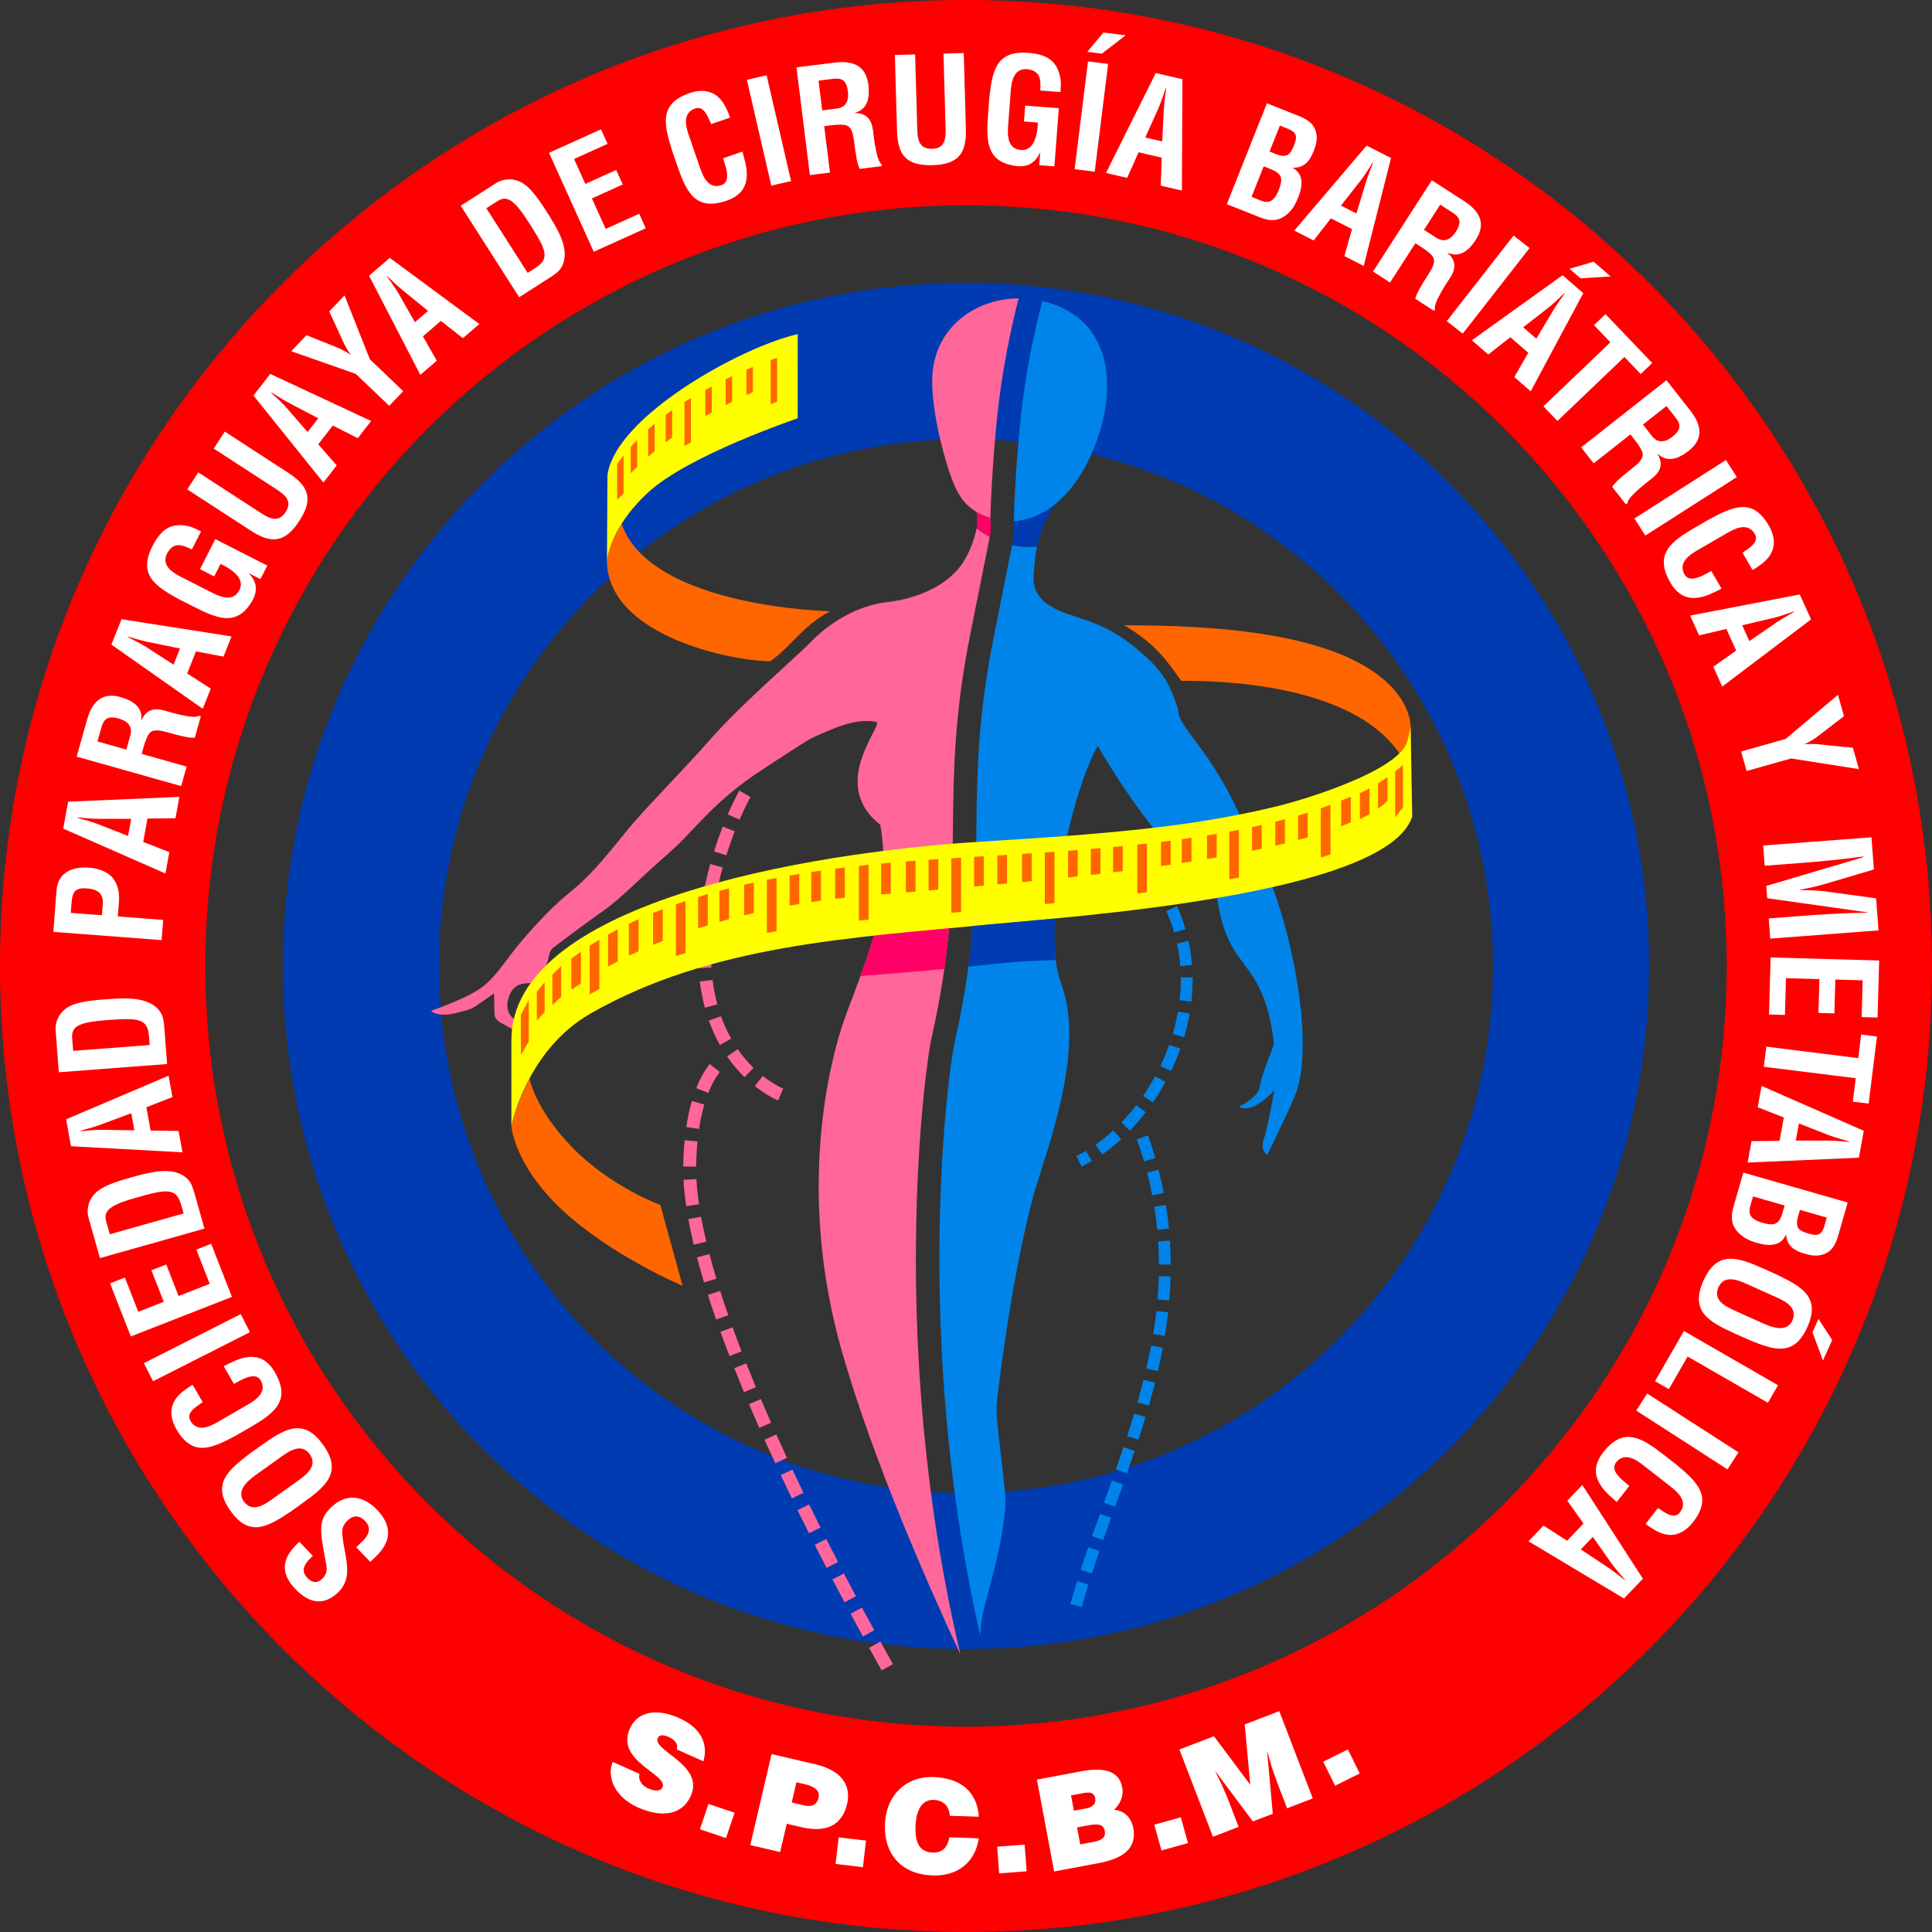<?xml version="1.0" encoding="UTF-8"?>
<!DOCTYPE svg PUBLIC "-//W3C//DTD SVG 1.1//EN" "http://www.w3.org/Graphics/SVG/1.1/DTD/svg11.dtd">
<!-- Creator: CorelDRAW X8 -->
<svg xmlns="http://www.w3.org/2000/svg" xml:space="preserve" width="128px" height="128px" version="1.1" style="shape-rendering:geometricPrecision; text-rendering:geometricPrecision; image-rendering:optimizeQuality; fill-rule:evenodd; clip-rule:evenodd"
viewBox="0 0 12800000 12800000"
 xmlns:xlink="http://www.w3.org/1999/xlink">
 <rect x="0" y="0" width="12800000" height="12800000" fill="#333333" stroke="none"/>
 <defs>
  <style type="text/css">
   <![CDATA[
    .fil0 {fill:#003BB2}
    .fil1 {fill:#0084EA}
    .fil8 {fill:red}
    .fil2 {fill:#FF0066}
    .fil5 {fill:#FF6600}
    .fil4 {fill:#FF6699}
    .fil6 {fill:yellow}
    .fil7 {fill:#FF6600;fill-rule:nonzero}
    .fil3 {fill:#FF6699;fill-rule:nonzero}
    .fil9 {fill:white;fill-rule:nonzero}
   ]]>
  </style>
 </defs>
 <g id="Capa_x0020_1">
  <g id="_2428895563424">
   <path class="fil0" d="M1874521 6400000c0,2499361 2026118,4525479 4525479,4525479 2499361,0 4525479,-2026118 4525479,-4525479 0,-2499361 -2026118,-4525479 -4525479,-4525479 -2499361,0 -4525479,2026118 -4525479,4525479zm1033879 0c0,1928351 1563249,3491600 3491600,3491600 1928351,0 3491600,-1563249 3491600,-3491600 0,-1928351 -1563249,-3491600 -3491600,-3491600 -1928351,0 -3491600,1563249 -3491600,3491600z"/>
   <g>
    <path class="fil1" d="M6495272 10840411c-6037,-186434 121380,-423240 164495,-845800 14003,-137225 -71802,-569395 -54624,-713310 79087,-663391 186548,-1194065 273742,-1467523 105675,-331568 299621,-901870 151284,-1296821 -141533,-376809 82404,-1299853 242391,-1575324 243439,414907 512588,759032 787123,973473 69534,557574 303931,390557 380268,991898 3458,27184 -72680,177052 -94564,295597 -13011,70412 -122825,119565 -137310,130677 93883,51732 234397,-110239 234397,-110239 0,0 -41471,241908 -69024,322298 -27553,80419 22252,106016 22252,106016 0,0 118601,-235360 185216,-397275 147684,-358838 -57799,-1312043 -283720,-1650244l7739 -10148c-4309,1105 -8419,2239 -12246,3401 -220592,-609079 -494787,-766175 -487559,-899148 -64544,-199843 -120585,-264331 -243354,-373238 -198850,-176400 -351269,-210075 -490790,-258207 -139549,-48133 -230995,-118687 -222973,-253417 8022,-134731 23131,-192274 23131,-192274 0,0 -75572,9666 -165855,-8362 -19956,100289 -67181,337407 -122457,613558 -105760,528377 -109899,899942 -114009,1269070 -4535,407990 -9042,813145 -144623,1414685 -31607,140286 -151909,1018544 -75402,2202574 34186,529200 107830,1118380 246472,1728083z"/>
    <path class="fil0" d="M6716970 3452793c680,46489 -1956,98844 -11679,159648 90283,18028 165855,8362 165855,8362 55956,-223484 125915,-276661 130110,-289701 -85634,72567 -182324,116136 -284286,121691z"/>
    <path class="fil2" d="M6470327 3500756c6265,-62391 4252,-92637 -3316,-110580l85 29c26617,15874 57260,29423 93118,41215l1389 425c0,0 3402,15534 3402,56580 0,41046 -7739,69704 -7739,69704 -52242,-28148 -84869,-55588 -86853,-57288l-57 -57 -29 -28z"/>
    <path class="fil3" d="M4899992 5430155c21883,-50485 45751,-101763 72567,-149867l-397 708 312 -510 -74211 -42548 227 -368 -794 1389 85 -170c-6831,11253 -13238,24406 -19304,36141 -20324,39770 -39175,80164 -56948,121125l78463 34100zm288992 1782140c-47395,-20551 -95272,-52015 -135581,-83877l-53036 67096c46431,36652 100318,71745 154828,95358l33789 -78577zm-196554 -137367c-38807,-37559 -74155,-79625 -104854,-124044l-70497 48473c33874,49011 72878,95414 115681,136885l59670 -61314zm-148110 -193237c-26929,-47736 -48983,-97370 -67408,-148961l-80674 28432c19871,56012 44277,110608 73474,162368l74608 -41839zm-91786 -227424c-14287,-53433 -24491,-107177 -31408,-162056l-84897 10460c7455,58790 18311,116334 33647,173593l82658 -21997zm-39203 -244714c-3685,-55729 -4621,-111118 -3005,-166932l-85521 -2608c-1729,58450 -680,116645 3146,175011l85380 -5471zm1332 -250441c3969,-55361 10772,-111486 19587,-166308l-84472 -13578c-9127,57288 -16271,115568 -20381,173423l85266 6463zm34441 -248853c10630,-54085 23698,-110325 38948,-163276l-82403 -23017c-15449,55814 -29225,112620 -40422,169455l83877 16838zm62816 -243865c16894,-53404 35461,-106440 56012,-158569l-79597 -31323c-21174,54085 -40422,108623 -57940,164012l81525 25880z"/>
    <path class="fil3" d="M5758038 10917145c27525,50088 55248,100035 83112,149896l74636 -41754c-27751,-49692 -55389,-99468 -82800,-149358l-74948 41216zm-1056471 -3867502c-37616,48048 -66019,103238 -88526,159761l79540 31521c19446,-48869 43909,-97115 76451,-138671l-67465 -52611zm-117468 244488c-16582,56608 -28431,114407 -37303,172687l84585 12727c8391,-54595 19276,-108425 34866,-161489l-82148 -23925zm-48047 259767c-5867,57600 -8816,116816 -9439,174699l85549 539c624,-55333 3430,-111799 9015,-166876l-85125 -8362zm-7256 262800c1587,55871 9892,118488 17886,173990l84643 -12387c-7597,-53065 -15591,-112819 -17122,-166252l-85407 4649zm31974 259823c9071,55758 22536,114775 35774,169795l83168 -20041c-12869,-53433 -25965,-110834 -34781,-165004l-84161 15250zm56722 253644c14541,55672 30274,111033 46828,166138l81893 -24718c-16271,-54141 -31720,-108510 -46007,-163190l-82714 21770zm72340 248485c17348,54708 35574,109247 54481,163445l80731 -28289c-18567,-53490 -36595,-107178 -53716,-161150l-81496 25994zm83225 244488c19417,53915 39571,107603 60151,161093l79823 -30785c-20381,-52922 -40337,-106072 -59527,-159448l-80447 29140zm91417 241171c21090,53235 42605,106271 64545,159165l79001 -32825c-21770,-52469 -43115,-105080 -64063,-157918l-79483 31578zm97795 238394c22365,52667 45071,105137 68117,157521l78264 -34498c-22904,-52044 -45439,-104201 -67691,-156529l-78690 33506zm102983 235984c23414,52157 47111,104229 71121,156103l77612 -35914c-23867,-51648 -47423,-103380 -70724,-155282l-78009 35093zm107348 233858c24264,51760 48841,103407 73672,154913l77046 -37162c-24690,-51251 -49153,-102614 -73304,-154091l-77414 36340zm111089 232072c25115,51364 50372,102642 75912,153751l76507 -38268c-25427,-50882 -50598,-101933 -75572,-153070l-76847 37587zm114378 230343c25739,51024 51647,102019 77924,152731l76026 -39232c-25966,-50655 -51959,-101253 -77585,-152050l-76365 38551zm117354 228841c26391,50683 52951,101282 79739,151738l75543 -40110c-26646,-50315 -53121,-100687 -79427,-151172l-75855 39544zm120019 227366c26929,50400 54085,100687 81468,150832l75089 -40961c-27326,-49890 -54340,-100063 -81127,-150264l-75430 40393z"/>
    <path class="fil4" d="M6561603 3431845l-1389 -425c-156586,-51477 -214129,-136403 -270085,-303703 -52582,-157181 -111968,-398551 -114151,-596664 -3770,-343389 268923,-552416 573165,-554088 -39770,152589 -114378,472677 -148535,842739 -27751,300926 -36539,499294 -39005,612141z"/>
    <path class="fil4" d="M6470327 3500756c0,0 -31039,169511 -131272,279439 -100233,109927 -267392,186803 -463067,209253 -195675,22450 -378538,134731 -500428,259852 -121890,125093 -453968,404220 -665659,644796 -211720,240604 -442715,465165 -580648,638390 -137934,173225 -243808,291940 -352857,378538 -109077,86598 -227763,214923 -323999,327203 -96237,112252 -170022,243779 -275896,314362 -105846,70582 -320768,144340 -320768,144340 0,0 38494,44929 160384,16044 121918,-28857 121918,-38495 160384,-64148 38523,-25654 96236,-67380 96236,-67380 0,0 3231,112281 3231,134731 0,22479 9610,41698 44901,60973 35291,19247 115484,64148 115484,64148 0,0 22450,-60945 -19248,-83423 -41697,-22451 -67351,-70555 -51335,-134703 16044,-64176 51335,-99467 99439,-105873 48132,-6407 57770,-9610 102671,25681 44901,35263 54538,67352 118686,67352 64148,0 48104,-16045 48104,-16045 0,0 -35291,-9609 -76989,-64148 -41697,-54538 -60944,-93033 -38494,-137933 22479,-44929 12841,-86627 44929,-112280 32060,-25654 198879,-150775 330406,-243808 131527,-93033 237373,-211720 426642,-375307 189269,-163615 291912,-343247 638362,-567779 346450,-224560 275867,-186066 433048,-253417 157181,-67379 243156,-68683 311159,-57742 63014,10120 -324368,405695 28885,683263 0,0 41697,230995 12841,461962 -28857,230938 -102643,433048 -230967,769889 -128296,336812 -336784,1209372 -35234,2261534 207013,722352 574270,1553498 784203,2003639 -153949,-650012 -234169,-1278537 -270424,-1840051 -77641,-1201606 46516,-2102058 79058,-2246568 132094,-586148 136516,-982516 140967,-1381690 4195,-378142 8447,-758777 116475,-1298380l127729 -637341c-53943,-29084 -86939,-57373 -86939,-57373z"/>
    <path class="fil5" d="M4021423 3721348c8589,469643 759968,650720 1079262,660358 127672,-82772 211861,-233093 398125,-331568 -458900,-19276 -1234005,-146466 -1380386,-580535 0,0 -44135,70781 -70469,140400 -26305,69647 -26532,111345 -26532,111345z"/>
    <path class="fil5" d="M7447627 4142660c209169,121692 290013,244120 378000,367880 438207,-3089 1171643,72737 1448106,484299 0,0 74692,-64630 72056,-180085 -1530,-67974 -33675,-160072 -113754,-249760 -339817,-380409 -1205233,-422390 -1784408,-422334z"/>
    <path class="fil5" d="M3388050 7458541c0,0 14797,258377 338768,559927 324000,301521 795543,500399 795543,500399l-147543 -535691c0,0 -327203,-118714 -580620,-378538 -253417,-259823 -285959,-460459 -285959,-460459 -48926,99184 -95357,206815 -120189,314362z"/>
    <path class="fil6" d="M5284795 2771572c0,0 -724450,244063 -990708,491074 -266258,246982 -272664,458702 -272664,458702l3203 -574214c54368,-390444 890021,-850393 1260679,-933448l-510 557886z"/>
    <path class="fil7" d="M5148505 2370782l0 289927c-14286,5556 -28545,11140 -42775,16781l0 -292025c15194,-5414 29481,-10289 42775,-14683zm-1016900 646554l0 251234c-14428,14287 -28658,28857 -42774,43710l0 -238110c12784,-17971 27014,-36992 42774,-56834zm89830 -102558l0 177704c-14428,13975 -28686,28205 -42775,42718l0 -173990c13408,-15222 27667,-30728 42775,-46432zm115484 -108311l0 182324c-14400,11990 -28659,24179 -42775,36595l0 -181389c13691,-12472 27949,-25001 42775,-37530zm116192 -89632l0 181672c-14372,10404 -28630,21005 -42775,31805l0 -182381c13861,-10403 28091,-20778 42775,-31096zm124384 -79483l0 292110c-14315,8447 -28573,17036 -42775,25738l0 -292195c11735,-7256 23669,-14485 35887,-21628l6888 -4025zm137933 -76876l0 171950c-14315,7937 -28573,16015 -42774,24179l0 -173083c14513,-7909 28743,-15591 42774,-23046zm134731 -67918l0 169398c-14315,7087 -28573,14230 -42775,21515l0 -170135c14570,-7200 28829,-14145 42775,-20778zm137934 -61625l0 166422c-14287,6378 -28545,12813 -42747,19332l0 -167556c14684,-6377 28942,-12444 42747,-18198z"/>
    <path class="fil1" d="M6957291 2008373c375108,117354 446343,495807 318557,884380 -105420,320598 -317338,546859 -558878,560040 1786,-104229 9609,-302995 38806,-619029 34894,-378198 113811,-703246 150208,-839281 17149,3940 34242,8561 51307,13890z"/>
    <path class="fil6" d="M9345789 4814754l10545 596041c-172828,524012 -2271598,662427 -2819024,715775 -895549,87251 -1826899,132321 -2623887,587735 -426642,243808 -525373,744236 -525373,744236l0 -567808c0,-895237 1914518,-1241658 3123720,-1315217 868535,-52838 1417888,-102643 1963217,-237373 158598,-39175 774056,-223427 845517,-417657 14258,-38806 25285,-105732 25285,-105732z"/>
    <path class="fil7" d="M3503193 6624844l0 279269c-22223,23131 -31436,59131 -52015,83622l0 -264727c20296,-37588 26390,-49493 52015,-98164zm105137 -116674l0 197348c-21997,20438 -30926,34639 -51675,56097l0 -190913c20664,-23726 29537,-40110 51675,-62532zm5584162 -1359750l0 157294c-18879,16782 -39118,36256 -63043,52101l0 -167584c23811,-13578 44051,-29679 63043,-41811zm-118687 74466l0 170759c-20126,11225 -41556,22195 -64148,32939l0 -171666c22762,-10857 44164,-21572 64148,-32032zm-124384 58536l0 166988c-20551,8844 -42038,17490 -64176,26022l0 -169851c18879,-7739 36992,-15478 54453,-23159l9723 0zm-285505 102699l0 163332c-20976,6009 -42378,11905 -64176,17716l0 -161574c21628,-6322 43001,-12813 64176,-19474zm-150775 43625l0 159647c-21061,5159 -42491,10261 -64148,15279l0 -158400c21544,-5358 42945,-10885 64148,-16526zm-153978 37899l0 157096c-21146,4564 -42519,9042 -64148,13464l0 -156443c21515,-4593 42889,-9298 64148,-14117zm-298346 58734l0 155905c-21231,3685 -42633,7342 -64176,10914l0 -156189c21487,-3459 42860,-7002 64176,-10630zm-166818 26334l0 157096c-21260,3316 -42662,6633 -64148,9864l0 -157889c21429,-2949 42831,-5982 64148,-9071zm-137934 18907l0 159023c-21288,3090 -42690,6151 -64148,9156l0 -160129c21401,-2608 42803,-5301 64148,-8050zm-317565 35830l0 165855c-21345,2664 -42747,5272 -64177,7880l0 -167613c21374,-1984 42775,-4025 64177,-6122zm-147572 13663l0 169965c-21345,2494 -42746,4932 -64148,7370l0 -171836c21345,-1786 42747,-3629 64148,-5499zm-150774 12472l0 174557c-21374,2325 -42747,4649 -64148,6945l0 -176570c21344,-1587 42718,-3231 64148,-4932zm-304725 21713l0 184536c-21429,2097 -42831,4195 -64176,6236l0 -186633c21288,-1361 42690,-2721 64176,-4139zm-163615 10375l0 189865 -64148 5981 0 -191906 64148 -3940zm-153978 9383l0 194655 -64148 5754 0 -196497 64148 -3912zm-301521 18879l0 202166 -64176 5471 0 -203300c21855,-1503 43171,-2948 64176,-4337zm-150775 10573l0 204349 -64176 5386 0 -204775c21685,-1700 43115,-3373 64176,-4960zm-163615 13323l0 204746 -64148 5386 0 -204293c21628,-2041 43001,-3969 64148,-5839zm-304724 31663l0 199870c-20863,2211 -42236,4621 -64177,7257l0 -199105c21515,-2807 42889,-5443 64177,-8022zm-158258 20777l0 198567c-21033,2920 -42435,6066 -64177,9383l0 -198538c21487,-3232 42860,-6378 64177,-9412zm-143292 21856l0 198765c-21118,3543 -42519,7313 -64147,11225l0 -199162c21429,-3713 42831,-7342 64147,-10828zm-301520 57089l0 201713c-21289,4904 -42690,10007 -64177,15279l0 -202620c21373,-4932 42775,-9695 64177,-14372zm-163616 38438l0 204066c-21317,5726 -42718,11650 -64148,17745l0 -205115c21345,-5726 42718,-11282 64148,-16696zm-141137 38154l0 206306c-21203,6434 -42463,13096 -63723,19927l-453 0 0 -207127c21345,-6520 42718,-12926 64176,-19106zm-298346 99440l0 210529c-21430,8475 -42860,17121 -64148,26022l0 -211153c21231,-8674 42633,-17150 64148,-25398zm-160384 66699l0 211974c-19588,8958 -39090,18057 -58479,27383l-5669 0 0 -209310c21203,-10233 42548,-20324 64148,-30047zm-137934 67096l0 212088c-21572,11253 -42945,22819 -64148,34611l0 -211918c21118,-11906 42520,-23471 64148,-34781zm-243808 147685l0 209111c-18311,12388 -36481,24973 -54340,37871l-9808 0 0 -199672c21005,-16129 42350,-31975 64148,-47310zm-131158 96207l0 204265c-21827,17319 -37191,34979 -58111,53121l0 -200381c20863,-19502 36142,-38551 58111,-57005zm5576819 -1333274l0 280460c-22025,29593 -27808,38778 -51420,66671l0 -304129c28913,-20070 37275,-31096 51420,-43002zm-479876 264642l0 328280c-20778,7200 -42265,14230 -64148,21175l0 -326296c18368,-6378 36595,-12869 54566,-19559l9582 -3600zm-606274 165147l0 316261c-21203,4053 -42576,8079 -64148,12019l0 -316120c21487,-3940 42860,-7993 64148,-12160zm-609505 91105l0 322441c-21316,2863 -42690,5669 -64148,8475l0 -323886c21402,-2296 42803,-4620 64148,-7030zm-612680 54482l0 339930c-21401,2211 -42803,4394 -64176,6577l0 -342028c21317,-1474 42718,-2948 64176,-4479zm-619114 39288l0 359178 -64176 5556 0 -360709 47452 -3004 16724 -1021zm-612708 47565l0 363515 -64176 5471 0 -362154c21571,-2381 42945,-4649 64176,-6832zm-609505 86712l0 352771c-21175,3742 -42576,7654 -64148,11708l0 -351978c21402,-4309 42803,-8476 64148,-12501zm-603070 152816l0 344437c-21402,6718 -42803,13578 -64148,20693l0 -343133c21288,-7512 42661,-14882 64148,-21997zm-570982 256081l0 326353c-21629,11877 -43030,24066 -64177,36567l0 -322753c21062,-13719 42492,-27099 64177,-40167z"/>
    <path class="fil1" d="M7854143 6155654c-15080,-51931 -33987,-102132 -55984,-151540l-71291 32116c20579,46148 38211,93062 52299,141591l74976 -22167zm-199615 1517186c-14769,-50854 -31096,-100942 -48671,-150860l-73672 26135c17064,48586 32967,97285 47310,146750l75033 -22025zm-487615 2974646c13918,-49777 28573,-99525 44022,-148876l-74665 -23272c-15505,50173 -30501,100459 -44645,151029l75288 21119zm67521 -223002c15874,-49379 32400,-98645 49238,-147685l-73956 -25398c-16980,49493 -33647,99184 -49663,148989l74381 24094zm74749 -221385c17037,-49125 34555,-98164 52101,-147147l-73644 -26305c-17575,49153 -35178,98362 -52271,147656l73814 25796zm78463 -220706c17575,-49124 35207,-98220 52668,-147373l-73672 -26135c-17462,49068 -35065,98078 -52611,147089l73615 26419zm78775 -221244c17235,-49379 34441,-98759 51052,-148365l-74126 -24860c-16583,49267 -33591,98306 -50740,147374l73814 25851zm75770 -222888c16243,-49833 32117,-99836 47197,-150066l-74891 -22422c-14996,49607 -30586,98986 -46630,148252l74324 24236zm69420 -225580c14514,-50655 27837,-101254 41018,-152277l-75855 -18851c-13238,50117 -26079,99836 -40366,149698l75203 21430zm59556 -228955c11849,-51363 22706,-102784 32485,-154573l-76847 -14371c-9609,50740 -20211,101111 -31833,151455l76195 17489zm46205 -232582c8476,-52157 15732,-104286 21685,-156812l-77726 -8533c-5754,51222 -12926,102104 -21175,152986l77216 12359zm29424 -235644c4450,-52809 7313,-105335 8872,-158315l-78151 -2069c-1531,51477 -4309,102557 -8617,153893l77896 6491zm9807 -237656c0,-52866 -2069,-105931 -5414,-158684l-78009 5103c3231,51165 5244,102585 5244,153836l78179 -255zm-11820 -237855c-4989,-52554 -11849,-105534 -20353,-157635l-77159 12728c8221,50428 14882,101650 19701,152504l77811 -7597zm-34243 -235899c-10204,-51931 -21685,-103606 -35007,-154828l-75629 19927c13068,49521 24123,99950 33959,150180l76677 -15279zm-545016 -175323c23499,-11310 46034,-23301 68570,-36397l-39572 -67436c-20579,11962 -41187,22904 -62617,33251l33619 70582zm136998 -80220c44220,-30699 86173,-64914 125830,-101339l-53008 -57458c-37219,34073 -76139,65906 -117581,94677l44759 64120zm183401 -157635c37049,-38267 72425,-79596 104825,-121861l-62163 -47395c-30699,39940 -63978,78888 -99043,115086l56381 54170zm151994 -186689c30501,-44334 58025,-89575 83962,-136715l-68797 -37134c-24293,44561 -50910,87846 -79653,129657l64488 44192zm120501 -208091c23074,-48246 43880,-97682 61710,-148082l-73758 -25909c-16866,47764 -36708,94762 -58563,140457l70611 33534zm86570 -224476c15222,-51789 27240,-103181 36765,-156330l-77046 -13437c-8929,50230 -20409,98986 -34781,147940l75062 21827zm48245 -236069c6095,-53263 8986,-107489 8192,-161093l-78179 1361c879,49946 -2041,101367 -7710,151001l77697 8731zm4479 -241823c-4337,-53972 -12047,-106923 -23584,-159846l-76281 17150c10914,48869 17944,99411 21969,149329l77896 -6633z"/>
    <path class="fil2" d="M5700835 6466557c138104,-10885 358186,-28715 555534,-46800 13408,-94365 23442,-183798 31067,-269659 -165770,15335 -332191,30671 -498245,48784 -23272,82375 -52582,169200 -88356,267675z"/>
    <path class="fil0" d="M6445184 6135386c-7115,85805 -16582,175096 -29253,269149 45779,-4592 88015,-9070 124894,-13322 188220,-21742 354132,-28545 453543,-30586 -10148,-82262 -11424,-175918 -5896,-275272 -189921,18085 -348066,31152 -451162,41215 -30671,2977 -61370,5925 -92126,8816z"/>
   </g>
   <path class="fil8" d="M6400000 0c3534601,0 6400000,2865399 6400000,6400000 0,3534601 -2865399,6400000 -6400000,6400000 -3534601,0 -6400000,-2865399 -6400000,-6400000 0,-3534601 2865399,-6400000 6400000,-6400000zm0 1360232c2783393,0 5039768,2256375 5039768,5039768 0,2783393 -2256375,5039768 -5039768,5039768 -2783393,0 -5039768,-2256375 -5039768,-5039768 0,-2783393 2256375,-5039768 5039768,-5039768z"/>
   <path class="fil9" d="M1982974 10214522c-50485,49918 -173366,160129 -25058,314277 98419,102274 194683,105505 283153,20381 27637,-26589 47338,-62844 55530,-101338 13947,-89263 -18226,-179433 -27382,-267789 -6633,-41499 793,-75288 31209,-104542 39402,-37899 79427,-39174 118658,1616 45893,47679 23896,98135 -28573,144624l-30387 29253 93089 96775 38013 -36595c92608,-89093 117694,-193068 5981,-309203 -91105,-94706 -204775,-110466 -302910,-16016 -44929,43200 -66047,83509 -66614,147940 -340,52214 17461,148195 28006,199275 9921,49040 18652,88555 -20749,126454 -35235,33902 -68344,25795 -99581,-6662 -51194,-53234 -9581,-101281 37389,-145133l-89774 -93317zm24322 -258151c156075,-111486 261666,-204604 133426,-384122 -128211,-179490 -250525,-109814 -406629,1701l-83509 59669c-145700,111175 -248173,202025 -123278,376866 124894,174812 244062,107348 396481,5556l83509 -59670zm-187994 -35461c-45269,32372 -142497,112394 -203811,26561 -57996,-81156 47481,-152958 94309,-186435l149839 -107036c56183,-40139 137140,-96775 192898,-18737 53518,74920 -22508,135127 -70895,169710l-162340 115937zm-269518 -752484c41273,-20552 139918,-87562 176967,-23500 46091,79711 -35348,132350 -86825,162142l-172686 99864c-48161,27865 -152589,98249 -205427,6917 -33137,-57288 43965,-96350 80957,-124384l-66274 -114576c-16270,8305 -31067,19077 -45892,29848 -101452,69789 -120983,158627 -62618,263367 107575,185981 232668,130252 394129,43512l88838 -51392c166053,-96038 280062,-178611 169625,-369581 -75090,-129770 -184337,-117553 -301465,-57572 -12103,5896 -25029,12274 -37133,18170l67804 117185zm45355 -462132l-641707 325077 60690 119792 641706 -325077 -60689 -119792zm-196044 -465704l-98277 38410 88696 226885 -206362 80673 -81695 -209026 -98277 38409 81723 209027 -168831 65990 -88696 -226884 -98278 38409 137594 351949 669968 -261892 -137565 -351950zm-182608 -201118l-489259 138019 -23953 -84926c-21884,-77556 38041,-112393 201430,-158485 200324,-56522 263338,-66302 295880,49068l15902 56324zm70526 -138500c-9099,-32315 -20863,-66869 -45524,-90794 -91815,-88696 -249647,-44192 -386277,-5641 -114463,32287 -188731,62221 -228387,105307 -53433,57912 -49578,124611 -40734,155991l76053 269546 692333 -195335 -67464 -239074zm-103720 -407990l-185640 -2381 -28092 -154772 172970 -67465 -25710 -141562 -678642 288907 32372 178356 738424 40450 -25682 -141533zm-501420 -7456c-34242,-623 -66841,2353 -100544,4593 -16215,1956 -32599,2976 -48048,3855l-340 -1899c14769,-4621 30444,-9440 46318,-13267 32344,-9779 63921,-18453 95755,-31039l194513 -72340 20551 113244 -208205 -3147zm309742 -561939l-506891 38579 -6690 -87987c-6094,-80334 59528,-102642 228813,-115512 207524,-15817 271218,-12954 280317,106583l4451 58337zm96519 -121805c-2522,-33477 -7200,-69675 -26674,-97993 -72453,-105109 -235984,-92693 -377517,-81893 -118602,9014 -197320,23641 -244715,58053 -63836,46205 -73219,112337 -70753,144851l21260 279269 717250 -54596 -18851 -247691zm-619312 -753731l4648 -61200c5755,-75543 20665,-107150 102898,-100885 87052,6633 108935,47735 104485,106072l-5443 71717 -206588 -15704zm612084 46573l-300302 -22847 6831 -89915c4876,-51562 -1332,-108794 -31606,-153411 -36312,-53745 -103918,-75231 -165146,-79909 -100403,-7625 -206674,23726 -216425,151881l-20835 273514 717278 54595 10205 -133908zm40932 -448979l-172970 -67465 28092 -154771 185640 -2381 25682 -141534 -736893 31946 -32372 178356 677111 297411 25710 -141562zm-466837 -183175c-31833,-12614 -63411,-21288 -95754,-31039 -15874,-3855 -31578,-8674 -46318,-13295l340 -1870c15449,850 31833,1870 48047,3855 33704,2211 66302,5187 100545,4592l207496 623 -20523 113244 -193833 -76110zm289927 -490733c10432,-36936 20183,-75062 40224,-107263 25427,-40649 83338,-23329 126056,-12274 46403,12104 130564,38835 179292,35631l40110 -142157 -12926 -3628c-29169,25653 -197972,-25966 -226602,-34044 -66444,-18737 -121889,-9496 -153666,64289l-1842 -538c12472,-90142 -61427,-131924 -137112,-153298 -127389,-35943 -190119,38041 -221641,149754l-69023 244602 692333 195335 36454 -129231 -298148 -84133 6491 -23045zm-299111 -59499l27071 -96010c14740,-48642 36765,-77329 114292,-55445 69251,19530 87562,60576 78350,103833l-28658 101537 -191055 -53915zm750585 -349909l-156246 -100289 58082 -146183 182466 34299 53121 -133681 -728701 -114123 -66955 168463 605112 425196 53121 -133682zm-421483 -271757c-28715,-18623 -57940,-33364 -87732,-49323 -14797,-6888 -29226,-14711 -42804,-22138l709 -1786c14995,3855 30841,8107 46346,13238 32627,8816 63978,18198 97654,24349l203329 41585 -42520 106951 -174982 -112876zm305092 -272437c170958,87023 302258,137735 402350,-58848 18765,-45325 23017,-100204 -31465,-158088l879 -1700 73502 37417 45694 -89745 -344465 -175379 -101367 199162 93997 47877 42207 -82913c97909,46601 159222,105817 124413,174188 -41754,82063 -130252,42378 -183260,15392l-177789 -90481c-49577,-25257 -165458,-74551 -117581,-168577 44759,-79455 98221,-57628 164041,-26277l60917 -119650c-26079,-12217 -52129,-26561 -80844,-33619 -125036,-29225 -187654,28233 -240718,130365 -97455,191481 17376,266088 178044,354302l91445 46574zm547171 -779215c57912,37587 113216,79228 65679,152418 -49634,76422 -110154,42832 -168066,5216l-411051 -266910 -73134 112621 420689 273174c133540,86740 225298,84557 321931,-64261 95612,-147203 60264,-231902 -73276,-318614l-420689 -273203 -73134 112620 411051 266939zm403569 -155537l-122230 -139720 96378 -124299 165770 83622 88157 -113669 -668381 -311981 -111089 143263 463237 576481 88158 -113697zm-329443 -378057c-22422,-25880 -46403,-48160 -70582,-71744 -12303,-10772 -24010,-22252 -34980,-33194l1191 -1502c13294,7880 27354,16356 40819,25596 28885,17519 56409,35235 87052,50514l183798 96378 -70554 90963 -136744 -157011zm129572 -484553l-101395 106100 428087 150406 221188 211380 92778 -97087 -221188 -211379 -167669 -422900 -101395 106100 73502 159109c17859,39628 34385,80617 67975,125971l-1332 1389c-31692,-22337 -65991,-39203 -101594,-53319l-188957 -75770zm862950 169001l-92126 -161206 119112 -102728 145899 114832 108935 -93940 -593262 -438293 -137282 118403 339789 656872 108935 -93940zm-247974 -435883c-16838,-29820 -35944,-56409 -54964,-84331 -9921,-12982 -19134,-26560 -27695,-39430l1446 -1275c11480,10375 23584,21486 34951,33194 24832,22903 48303,45722 75317,66784l161007 130904 -87136 75146 -102926 -180992zm850166 -145899l-273685 -428371 74353 -47509c67889,-43398 118573,3884 209990,146976 112053,175380 139691,232838 38636,297411l-49294 31493zm152985 27439c28290,-18056 57969,-39316 73729,-69874 58337,-113527 -29962,-251744 -106384,-371338 -64034,-100233 -114179,-162680 -166875,-188163 -70923,-34385 -133625,-11396 -161093,6151l-236012 150803 387297 606188 209338 -133767zm629234 -323036l-43455 -96122 -221981 100374 -91303 -201883 204519 -92466 -43483 -96151 -204491 92494 -74693 -165174 221981 -100375 -43484 -96151 -344324 155707 296390 655454 344324 -155707zm512561 -463804c12274,44476 59130,154120 -10857,178186 -87052,29990 -123109,-60066 -142469,-116277l-64914 -188646c-18113,-52611 -67181,-168576 32570,-202932 62589,-21543 86145,61654 106583,103295l125150 -43059c-5046,-17574 -12785,-34157 -20523,-50768 -49040,-112961 -132491,-149159 -246472,-111940 -203159,69930 -172432,203385 -118233,378481l33392 97030c62447,181389 121606,309118 330207,237316 141789,-48812 150718,-158399 114293,-284824 -3458,-13011 -7228,-26930 -10687,-39941l-128040 44079zm450056 151172l-161773 -700923 -130847 30189 161801 700923 130819 -30189zm243467 -366661c38098,-4734 76989,-10517 114463,-4564 47339,7653 53858,67748 60236,111401 6860,47481 14911,135383 36766,179065l146579 -18227 -1644 -13323c-34980,-16923 -52951,-192529 -56608,-222038 -8532,-68513 -38579,-115993 -118885,-116645l-255 -1928c87931,-23470 97767,-107801 88072,-185867 -16355,-131358 -108878,-160441 -224050,-146126l-252226 31351 88752 713848 133257 -16554 -38239 -307417 23782 -2976zm-61285 -298743l98986 -12331c50570,-5301 85521,3883 95471,83820 8872,71405 -21827,104202 -65254,112507l-104711 13011 -24492 -197007zm841634 310875c1928,69023 -907,138189 -88157,140655 -91077,2551 -97824,-66331 -99751,-135383l-13805 -489911 -134220 3770 14088 501448c4507,159137 58393,233433 235785,228444 175436,-4932 225071,-82148 220592,-241313l-14088 -501420 -134249 3798 13805 489912zm281877 -92013c-14542,191282 -10828,331994 209140,348746 49068,-113 101338,-17291 133795,-89858l1928 142 -6265 82233 100432 7653 29310 -385426 -222832 -16951 -7993 105194 92749 7058c-5357,108312 -36397,187682 -112904,181870 -91814,-6973 -89234,-103946 -84727,-163247l15137 -198906c4224,-55474 5131,-181418 110353,-173396 90566,10744 90963,68485 87363,141307l133880 10177c1219,-28744 4451,-58337 -85,-87534 -21146,-126652 -98248,-162340 -212938,-172035 -214242,-16299 -238904,118432 -258548,300643l-7795 102330zm706280 384123l88752 -713848 -133256 -16583 -88753 713848 133257 16583zm-49181 -793842l96122 11962 158145 -121464 -147515 -18340 -106752 127842zm264047 834859l75741 -169512 153213 35547 -6577 185527 140173 32485 3600 -737574 -176598 -40960 -329697 662002 140145 32485zm205483 -457426c14145,-31210 24293,-62306 35631,-94139 4621,-15675 10148,-31124 15477,-45638l1871 426c-1587,15392 -3401,31691 -6151,47792 -3827,33562 -8390,65990 -9439,100204l-10630 207241 -112139 -25994 85380 -189892zm618604 583426l80390 -202337 48133 19134c77556,30813 79767,66812 51080,139011 -13465,33845 -35263,75770 -75175,77442 -26164,964 -51845,-12330 -77697,-22620l-26731 -10630zm119367 -300359l68343 -172034 57968 23017c56325,24463 57090,53660 37248,103578 -12728,32088 -23726,54567 -42038,66897 -29537,17150 -68032,-198 -98362,-12245l-23159 -9213zm-62958 436308c89122,35433 151427,18907 211805,-55133 17773,-23925 30529,-50854 41499,-78463 34384,-86457 31011,-155934 -35518,-193691l709 -1786c77669,1956 112818,-50145 135836,-108085 18056,-45440 28828,-85550 14853,-133427 -17603,-59612 -68768,-84075 -122258,-105335l-201430 -80051 -265662 668494 220166 87477zm355011 152674l114293 -146296 140173 71348 -51024 178498 128211 65282 181021 -715039 -161547 -82233 -479338 563158 128211 65282zm309543 -394554c21232,-26844 38580,-54623 57231,-82800 8249,-14088 17348,-27751 26022,-40563l1701 878c-5244,14570 -10913,29963 -17461,44929 -11821,31635 -24038,62022 -33307,94961l-60180 198595 -102585 -52186 128579 -163814zm384661 426047c32258,20778 65820,41244 90765,69874 31437,36198 -2097,86485 -25200,124101 -25171,40847 -75373,113442 -86570,160979l124158 79994 7285 -11282c-15988,-35405 82800,-181701 98900,-206674 37389,-58082 44759,-113783 -16440,-165770l1048 -1616c82545,38353 144142,-20069 186718,-86201 71688,-111288 19304,-192926 -78236,-255770l-213675 -137650 -389565 604743 112875 72708 167783 -260447 20154 13011zm144482 -268582l83877 54000c42208,28346 63156,57798 19531,125546 -38948,60463 -83566,65962 -122202,44476l-88724 -57147 107518 -166875zm149130 854474l442800 -566928 -105817 -82658 -442800 566928 105817 82658zm169314 138274l146210 -114406 118829 103068 -92580 160922 108680 94252 348151 -650238 -136913 -118800 -601058 430950 108681 94252zm395574 -308210c27071,-20977 50627,-43711 75515,-66558 11424,-11679 23556,-22734 35036,-33080l1446 1247c-8589,12841 -17830,26419 -27780,39373 -19105,27865 -38296,54397 -55219,84161l-106327 178214 -86939 -75430 164268 -127927zm142724 -259682l73162 63468 198992 -12756 -112308 -97399 -159846 46687zm162000 373464l108680 113698 -443706 424176 92778 97058 443735 -424176 108028 113017 76252 -72907 -309515 -323773 -76252 72907zm256053 742733c23726,30133 48785,60463 63043,95613 17886,44504 -30189,81127 -64261,109134 -37134,30415 -108255,82714 -134334,123987l91304 116078 10545 -8305c-3572,-38665 137508,-144765 160894,-163134 54283,-42718 79398,-92976 38466,-162056l1502 -1191c65537,63128 142838,27978 204662,-20664 104003,-81808 81127,-176088 9354,-267307l-157124 -199757 -565398 444755 83026 105534 243496 -191537 14825 18850zm224136 -206844l61681 78407c30671,40535 40876,75231 -22450,125036 -56551,44475 -100488,35121 -130025,2239l-65253 -82913 156047 -122769zm-139947 858104l606189 -387298 -72312 -113159 -606160 387298 72283 113159zm436989 234850c-41301,20551 -139918,87562 -176995,23499 -46092,-79710 35376,-132350 86853,-162113l172687 -99893c48160,-27865 152588,-98249 205398,-6917 33137,57288 -43965,96378 -80958,124384l66274 114577c16271,-8277 31068,-19077 45893,-29849 101481,-69789 120983,-158627 62618,-263367 -107575,-185981 -232668,-130252 -394129,-43512l-88838 51393c-166053,96037 -280063,178610 -169597,369580 75062,129799 184337,117553 301436,57572 12104,-5896 25030,-12274 37134,-18142l-67776 -117212zm-80816 426500l180652 -42746 64828 143319 -151426 107433 59272 131074 588273 -444954 -74692 -165174 -726179 139974 59272 131074zm488239 -114463c33364,-7710 64261,-18538 96406,-28856 15251,-5840 30898,-10800 45666,-15393l794 1758c-13181,8050 -27241,16526 -41698,24123 -29026,17319 -57543,33363 -85379,53319l-171127 117383 -47424 -104854 202762 -47480zm471600 649672l-39855 -141222 -347074 292252 -294463 83083 36454 129232 294491 -83084 449404 70526 -39855 -141250 -174359 -17575c-43200,-4762 -86910,-11339 -143064,-5471l-511 -1842c35348,-15959 67295,-36936 97540,-60407l161292 -124242zm-299395 973757c142497,-10857 284768,-24549 426613,-44022l369 4790 -642500 190290 6179 81297 664129 93742 141 1927c-143149,2240 -285873,10205 -428371,21062l-225694 17149 10176 133909 717278 -54595 -16157 -212315 -338258 -46403c-47594,-5981 -95783,-7143 -167074,-8447l-142 -1900c55049,-9949 109928,-21855 163559,-37474l327373 -97029 -16242 -213279 -717278 54567 10204 133908 225695 -17177zm-197235 1002726l105449 2948 6831 -243524 221471 6208 -6293 224362 105477 2948 6293 -224334 181190 5074 -6831 243524 105477 2948 10573 -377744 -719064 -20154 -10573 377744zm610554 132831l-19417 156104 -609137 -75741 -16582 133284 609164 75714 -19304 155140 104712 13011 55276 -444472 -104712 -13040zm-685615 481918l172970 67465 -28092 154771 -185640 2381 -25682 141534 736894 -31947 32371 -178384 -677111 -297382 -25710 141562zm466837 183175c31833,12614 63411,21260 95754,31039 15846,3855 31550,8646 46318,13266l-340 1899c-15448,-850 -31833,-1870 -48047,-3855 -33704,-2211 -66302,-5187 -100545,-4592l-207524 -623 20551 -113244 193833 76110zm-497735 407536l209282 59981 -14258 49777c-22989,80220 -58564,86003 -133257,64601 -35036,-10063 -78888,-27609 -84529,-67152 -3515,-25937 7172,-52810 14825,-79569l7937 -27638zm310705 89036l177959 50996 -17178 59952c-18765,58479 -47763,62136 -99382,47339 -33194,-9496 -56636,-18227 -70725,-35235 -19984,-27666 -6519,-67719 2467,-99070l6859 -23982zm-440418 -19445c-26419,92182 -3798,152532 75855,205313 25540,15307 53603,25342 82176,33534 89433,25625 158230,15420 189241,-54510l1843 510c5726,77471 61029,107291 120982,124469 47027,13493 87987,20239 134249,1559 57571,-23386 76875,-76734 92721,-132066l59726 -208375 -691511 -198169 -65282 227735zm200778 409492c-174926,-78718 -308523,-123080 -399061,78095 -90539,201174 31266,271757 206192,350475l93600 42123c169398,69930 299508,112705 387665,-83197 88186,-195931 -30104,-264954 -194796,-345373l-93600 -42123zm64034 180255l24492 11027c55984,25200 138444,68627 101055,151710 -38580,85720 -143830,41499 -199814,16328l-176684 -79512c-62957,-28347 -152645,-69761 -113300,-157209 37785,-83991 128097,-48615 182324,-24208l181927 81864zm298545 152249l-39742 88356 69449 186916 61001 -135581 -90708 -139691zm-1082834 412412l91418 52668 124497 -216057 531864 306482 67039 -116334 -623253 -359177 -191565 332418zm-124582 194683l604742 389537 72709 -112875 -604743 -389537 -72708 112875zm-45950 499294c-34497,-30614 -133540,-97029 -87987,-155366 56664,-72567 135978,-16696 182834,19899l157210 122797c43852,34270 148195,104796 83253,187936 -40762,52158 -105817,-4762 -145644,-28545l-81496 104315c13777,11963 29339,21657 44873,31380 102642,68003 192358,52866 267675,-40422 132236,-169313 33760,-264501 -107065,-381798l-80872 -63184c-151171,-118063 -270397,-192926 -406176,-19078 -92324,118177 -40110,214923 59301,301096 10006,9014 20749,18652 30756,27666l83338 -106696zm-410683 97625l107235 151540 -108681 113726 -156273 -100233 -99383 104003 632692 379106 125263 -131046 -401442 -621099 -99411 104003zm288794 409975c19644,28034 41215,52668 62844,78633 11111,11934 21571,24605 31351,36595l-1333 1389c-12415,-9213 -25540,-19105 -37984,-29679 -26929,-20409 -52469,-40875 -81382,-59215l-172885 -114775 79512 -83225 119877 170277z"/>
   <path class="fil9" d="M4660153 11669006c30784,-104939 -4961,-216935 -162085,-287008 -141392,-63042 -272041,-48812 -325644,71377 -96349,215999 255146,302144 216935,387750 -11905,26731 -49181,27978 -95527,7314 -18085,-8051 -35603,-21544 -46346,-37616 -11481,-16441 -15846,-36255 -10659,-58450l-177505 -79172c-41641,103890 16894,234510 166138,301068 155537,69363 293074,54453 351581,-76734 91814,-205795 -256875,-298233 -219033,-383046 9100,-20437 32429,-24151 73276,-5952 18085,8078 33165,18567 43370,31606 10176,13011 15165,29339 9524,50400l175975 78463zm149782 508620l56665 -167868 -172743 -58337 -56693 167896 172771 58309zm435317 -235616l31351 -133993 56097 13124c41896,9780 103777,32202 90652,88328 -12132,51930 -49946,62503 -96009,51732l-82091 -19191zm-76763 328309l43881 -187597 99666 23301c173366,40535 269603,-23528 299962,-153326 28970,-123959 -36170,-223086 -209537,-263650l-290608 -67947 -140995 603014 197631 46205zm548334 100063l20891 -175947 -181049 -21515 -20891 175947 181049 21515zm768358 -334006c-10998,-159562 -113584,-256819 -302683,-263169 -172800,-5839 -312803,114236 -319549,314532 -6747,201147 112818,330831 317395,337720 163332,5470 280884,-86939 304327,-246217l-195137 -6577c-9723,59046 -42208,103578 -107546,101367 -103153,-3458 -119311,-85776 -116391,-172573 4025,-119509 49040,-179093 120387,-176683 63610,2126 102785,40450 106640,105137l192557 6463zm316545 361417l-13465 -176655 -181814 13833 13465 176683 181814 -13861zm397331 -302514c63411,-11877 110552,-17206 120529,36057 8533,45666 -26759,62759 -75798,71943l-87052 16328 -21089 -112450 63410 -11878zm-32995 -213448c42265,-7909 81326,-14372 90199,32995 6661,35490 -18766,58620 -58507,66076l-82857 15533 -18992 -101451 70157 -13153zm114491 461593c158088,-29622 253219,-96463 227707,-232554 -12359,-65962 -58478,-115937 -127587,-120501 34299,-31776 66331,-85039 54595,-147600 -22649,-120897 -137707,-132576 -274677,-106922l-290806 54482 114038 608682 296730 -55587zm590145 -132605l-47537 -170673 -175663 48897 47537 170702 175663 -48926zm335423 -107149l-75231 -195902 -38552 -88384 -40705 -82035 1616 -624 247634 330548 131669 -50542 -37275 -411363 1616 -624 30444 108085 32144 90851 67833 176655 170221 -65367 -222009 -578126 -228841 87903 36482 399656 -240435 -321335 -228840 87874 222037 578097 170192 -65367zm802516 -353990l-78633 -158769 -163389 80929 78633 158769 163389 -80929z"/>
  </g>
 </g>
</svg>
